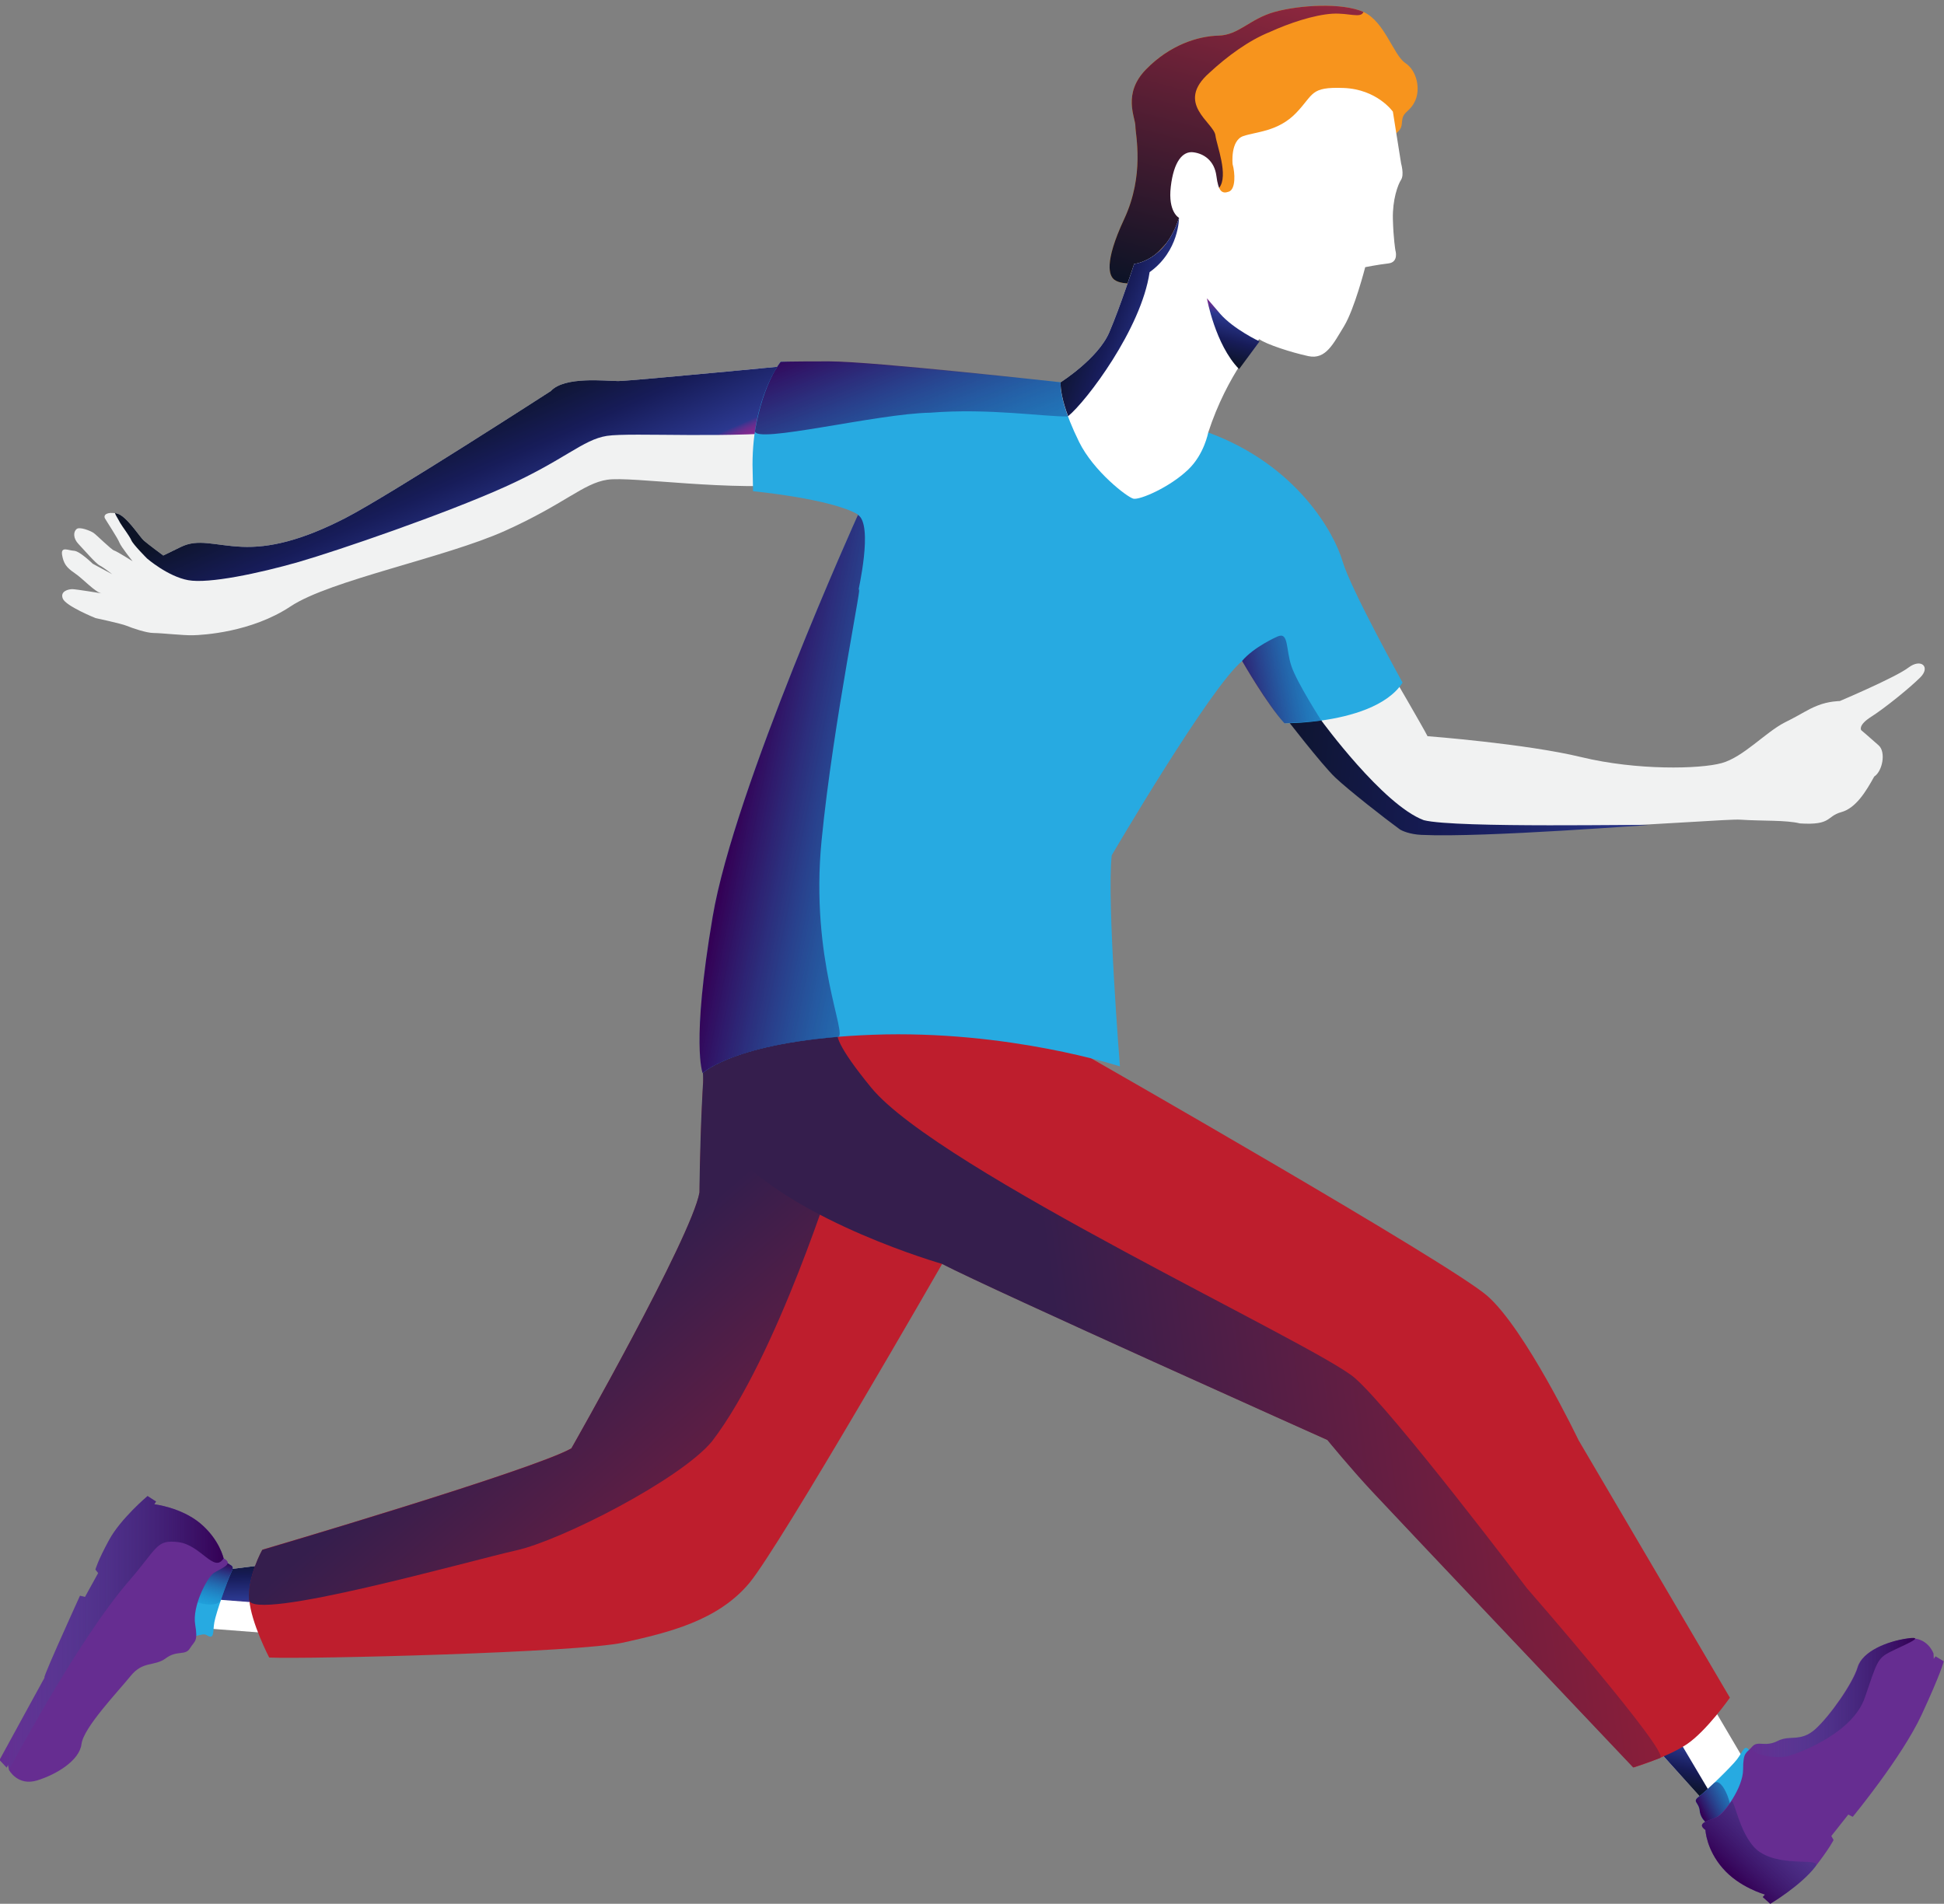 <?xml version="1.0" encoding="utf-8"?>
<svg version="1.1" xmlns="http://www.w3.org/2000/svg" xmlns:xlink="http://www.w3.org/1999/xlink" x="0px" y="0px"
	 viewBox="0 0 779.9 763.9" style="enable-background:new 0 0 779.9 763.9;" xml:space="preserve">
	<rect x="0" y="0" width="779.9" height="763.9" fill="#808080" stroke="none"/>
	<style type="text/css">
		.st0{fill:#FFFFFF;}
		.st1{fill:url(#SVGID_1_);}
		.st2{fill:url(#SVGID_2_);}
		.st3{fill:#27AAE1;}
		.st4{fill:url(#SVGID_3_);}
		.st5{fill:url(#SVGID_4_);}
		.st6{fill:#662D91;}
		.st7{fill:url(#SVGID_5_);}
		.st8{fill:url(#SVGID_6_);}
		.st9{fill:url(#SVGID_7_);}
		.st10{fill:#BE1E2D;}
		.st11{fill:url(#SVGID_8_);}
		.st12{fill:url(#SVGID_9_);}
		.st13{fill:#F1F2F2;}
		.st14{fill:url(#SVGID_10_);}
		.st15{fill:url(#SVGID_11_);}
		.st16{fill:url(#SVGID_12_);}
		.st17{fill:url(#SVGID_13_);}
		.st18{fill:url(#SVGID_14_);}
		.st19{fill:#F7941D;}
		.st20{fill:url(#SVGID_15_);}
		.st21{fill:url(#SVGID_16_);}
		.st22{fill:url(#SVGID_17_);}
	</style>
	<polygon class="st0" points="663.8,700.7 681.8,720.7 700,706.7 684.8,680.9 	"/>
	<linearGradient id="SVGID_1_" gradientUnits="userSpaceOnUse" x1="678.585" y1="695.231" x2="672.546" y2="718.244">
		<stop  offset="0" style="stop-color:#90278E"/>
		<stop  offset="0.236" style="stop-color:#2B388F"/>
		<stop  offset="0.613" style="stop-color:#171C59"/>
		<stop  offset="1" style="stop-color:#0C1326"/>
	</linearGradient>
	<polygon class="st1" points="663.8,700.7 681.8,720.7 685.8,718.9 670.5,693.1 	"/>
	<polygon class="st0" points="111.1,627.3 84.4,630.6 85.4,653.6 115.2,655.9 	"/>
	<linearGradient id="SVGID_2_" gradientUnits="userSpaceOnUse" x1="99.941" y1="647.284" x2="99.608" y2="623.284">
		<stop  offset="0" style="stop-color:#90278E"/>
		<stop  offset="0.236" style="stop-color:#2B388F"/>
		<stop  offset="0.613" style="stop-color:#171C59"/>
		<stop  offset="1" style="stop-color:#0C1326"/>
	</linearGradient>
	<polygon class="st2" points="111.1,627.3 84.4,630.6 85.4,641.7 115.2,644 	"/>
	<path class="st3" d="M686,732.6c0,0-3.8-2.3-4.1-6c-0.4-3.7-3.3-3.5-0.1-5.9c3.1-2.4,12.8-11.8,15.1-14.8c2.3-3,3.1-6.6,5.1-3.2
		c2,3.4,3.9,10.2-0.8,18S690,733.4,686,732.6z"/>
	<linearGradient id="SVGID_3_" gradientUnits="userSpaceOnUse" x1="709.371" y1="713.434" x2="682.204" y2="726.934">
		<stop  offset="0" style="stop-color:#00AEEF;stop-opacity:0"/>
		<stop  offset="1" style="stop-color:#340055"/>
	</linearGradient>
	<path class="st4" d="M686,732.6c0,0-3.8-2.3-4.1-6c-0.4-3.7-3.3-3.5-0.1-5.9c1.2-0.9,3.4-2.9,5.7-5.1c3.7-3.5,8.9,11.8,6.3,13.9
		C691,731.8,688.1,733,686,732.6z"/>
	<path class="st3" d="M83.6,622.2c0,0,4.4,0.4,6.4,3.5c2,3.1,4.5,1.7,2.8,5.2c-1.7,3.6-6.1,16.2-6.8,20c-0.7,3.7,0.2,7.3-3.1,5.2
		c-2-1.3-5.9,2.4-7.5-1.4c-1-2.4-0.2-11.5,0.1-15C76.1,630.6,79.7,623.2,83.6,622.2z"/>
	<linearGradient id="SVGID_4_" gradientUnits="userSpaceOnUse" x1="80.198" y1="649.799" x2="86.323" y2="625.799">
		<stop  offset="0" style="stop-color:#00AEEF;stop-opacity:0"/>
		<stop  offset="1" style="stop-color:#340055"/>
	</linearGradient>
	<path class="st5" d="M83.6,622.2c0,0,4.4,0.4,6.4,3.5c2,3.1,4.5,1.7,2.8,5.2c-0.9,1.9-2.7,6.6-4.2,11.1c-1.2,3.7-13.4,1.2-13.2-2.3
		C76.1,630.6,79.7,623.2,83.6,622.2z"/>
	<path class="st6" d="M684.2,734.3c0,0,0.3,7.7,6.9,15.3c6.6,7.7,17,10.6,17,10.6l-0.9,1l3,2.7c0,0,12.1-7.2,18-14.8
		s7.4-10.8,7.4-10.8l-0.9-1.6l6.8-8.6l1.8,0.9c0,0,19.7-23.9,27.6-40.9s8.9-21.5,8.9-21.5l-3.3-2l-0.7,1l-0.1-2.1
		c0,0-2.4-7.1-10.5-6c-8.1,1.1-18.1,5.1-20,11.5s-11.1,19.6-17,24.9c-6,5.3-10,2.1-15.1,4.7c-5.1,2.6-7.9-0.4-10.2,2.3
		s-3.6,1.9-3.6,9.1s-7.4,17.4-10.6,19.1c-1.5,0.8-3.5,1.3-4.8,2C682.7,731.8,682,732.7,684.2,734.3z"/>
	<linearGradient id="SVGID_5_" gradientUnits="userSpaceOnUse" x1="702.86" y1="681.088" x2="768.399" y2="681.088">
		<stop  offset="0" style="stop-color:#3B63AA;stop-opacity:3.000000e-02"/>
		<stop  offset="1" style="stop-color:#340055"/>
	</linearGradient>
	<path class="st7" d="M765.4,657.4c-8.1,1.1-18.1,5.1-20,11.5s-11.1,19.6-17,24.9c-6,5.3-10,2.1-15.1,4.7
		c-5.1,2.6-7.9-0.4-10.2,2.3s9,5.5,14.8,3.7c5.8-1.8,25.7-9.7,30.3-23.5c4.7-13.8,5-15.5,9.8-18S773.5,656.3,765.4,657.4z"/>
	<linearGradient id="SVGID_6_" gradientUnits="userSpaceOnUse" x1="727.964" y1="717.369" x2="694.464" y2="752.119">
		<stop  offset="0" style="stop-color:#3B63AA;stop-opacity:3.000000e-02"/>
		<stop  offset="1" style="stop-color:#340055"/>
	</linearGradient>
	<path class="st8" d="M684.2,734.3c0,0,0.3,7.7,6.9,15.3c6.6,7.7,17,10.6,17,10.6l-0.9,1l3,2.7c0,0,12.1-7.2,18-14.8
		c3.2-4.1-12.4,0.4-22.1-5.9c-8.1-5.3-10.3-22.1-11.5-20.3c-2,3-4.2,5.4-5.6,6.1c-1.5,0.8-3.5,1.3-4.8,2
		C682.7,731.8,682,732.7,684.2,734.3z"/>
	<path class="st6" d="M89.7,625.3c0,0-1.6-7.5-9.3-14c-7.8-6.5-18.5-7.7-18.5-7.7l0.7-1.1l-3.4-2.2c0,0-10.8,9.1-15.4,17.6
		c-4.6,8.4-5.5,11.9-5.5,11.9l1.1,1.4l-5.3,9.6l-2-0.5c0,0-19.8,43.4-12.8,30.4c7-13-19.5,35.5-19.5,35.5l2.9,3.1l0.5-1.1l0.4,2
		c0,0,3.5,6.6,11.3,4.2c7.8-2.4,17-8,17.8-14.6s14.7-21.1,19.7-27.3s9.5-3.7,14.1-7.1c4.6-3.4,7.8-0.9,9.7-4
		c1.9-3.1,3.3-2.5,2.1-9.6c-1.2-7.1,4.5-18.4,7.4-20.6C88.8,629.2,94.1,627.6,89.7,625.3z"/>
	<linearGradient id="SVGID_7_" gradientUnits="userSpaceOnUse" x1="0" y1="655.353" x2="89.741" y2="655.353">
		<stop  offset="0" style="stop-color:#3B63AA;stop-opacity:3.000000e-02"/>
		<stop  offset="1" style="stop-color:#340055"/>
	</linearGradient>
	<path class="st9" d="M89.7,625.3c0,0-1.6-7.5-9.3-14c-7.8-6.5-18.5-7.7-18.5-7.7l0.7-1.1l-3.4-2.2c0,0-10.8,9.1-15.4,17.6
		c-4.6,8.4-5.5,11.9-5.5,11.9l1.1,1.4l-5.3,9.6l-2-0.5c0,0-19.8,43.4-12.8,30.4c7-13-19.5,35.5-19.5,35.5l2.9,3.1l0.5-1.1l0.4,2
		c0,0,27.1-51.5,48.2-75.9c11.6-13.4,10.8-16.6,19.8-15.5C80.7,620,85.9,631.4,89.7,625.3z"/>
	<path class="st10" d="M438,424.8c0,0,143.2,81.8,158.6,95.1c15.3,13.3,36.7,58,36.7,58l60.7,103.3c0,0-9.3,13.3-17.3,18.7
		c-8,5.3-21.3,9.3-21.3,9.3s-96-101.3-104.7-110.7c-8.7-9.3-18-20.7-18-20.7s-134-60-154.7-70.7c0,0-64.7,112.7-77.3,128
		c-12.7,15.3-32.7,20-50.7,24s-126,6.7-142,6c0,0-7.3-14-8-23.3c-0.7-9.3,5.3-20,5.3-20s108.7-32,124-40.7c0,0,48.2-84.7,51.4-102.7
		c0,0,0.6-67.3,5.9-75.3c5.3-8,141.3,12,141.3,12L438,424.8"/>
	<linearGradient id="SVGID_8_" gradientUnits="userSpaceOnUse" x1="383.571" y1="725.205" x2="221.355" y2="537.456">
		<stop  offset="0" style="stop-color:#BE1E2D"/>
		<stop  offset="1" style="stop-color:#351E4D"/>
	</linearGradient>
	<path class="st11" d="M335.4,468.1c0,0-23.5,76.1-49.8,110.3c-12.7,15.3-60.5,39.7-78.5,43.7s-106.5,29.1-107.2,19.8
		c-0.7-9.3,5.3-20,5.3-20s108.7-32,124-40.7c0,0,48.2-84.7,51.4-102.7c0,0,0.6-67.3,5.9-75.3c5.3-8,29.3-1.9,29.3-1.9"/>
	<linearGradient id="SVGID_9_" gradientUnits="userSpaceOnUse" x1="774.241" y1="513.708" x2="427.703" y2="561.587">
		<stop  offset="0" style="stop-color:#BE1E2D"/>
		<stop  offset="1" style="stop-color:#351E4D"/>
	</linearGradient>
	<path class="st12" d="M349.5,436.4c27,33,178.7,103.2,194,116.5c15.3,13.3,69,84.3,69,84.3s58,66.5,53.5,68.2
		c-3.7,1.4-10.8,3.8-10.8,3.8s-96-101.3-104.7-110.7c-8.7-9.3-18-20.7-18-20.7s-134-60-154.7-70.7c0,0-57.7-16.5-83.3-44.3
		c-20.4-22.1-10.4-56.1-8-59.7c5.3-8,57.4,11.6,57.4,11.6S322.5,403.4,349.5,436.4z"/>
	<path class="st13" d="M332.5,145.2c0,0-79.5,7.7-84.5,7.7s-21.5-2-27,4c0,0-65,42-82.5,51s-30.5,12-41.5,11.5s-17.5-3.4-24.5,0.1
		c-7,3.4-7,3.4-7,3.4s-6.1-4.5-7.8-6s-7.2-10.3-11-10.9c-3.8-0.7-5.3,0.6-4.6,2c0.8,1.4,5.1,7.9,5.8,9.7s5.3,7.5,5.3,7.5
		s-6.3-4-7.4-4.3c-1.1-0.3-7.1-6.3-8.3-7.1s-5.6-2.6-6.8-1.5c-1.3,1.1-1.4,3.7,0.8,6c2.2,2.3,6.9,7.8,8.5,8.6c1.6,0.8,5,3.5,5,3.5
		l-7.8-4.2c0,0-5.2-5.1-7.5-5.2c-2.3-0.1-5.3-1.9-4.8,1.6c0.6,3.5,1.7,5.1,5.1,7.4c3.4,2.3,8.2,7.7,10.8,8.1c0,0-10.3-1.7-11.8-1.7
		s-5,0.8-3.8,3.8s13.1,7.8,13.1,7.8s10.3,2.2,12.5,3.1c2.2,0.9,7.9,2.9,10.9,2.9c3,0,11.9,1,15.7,0.9c3.8-0.1,23.4-1.1,39.2-11.6
		s62-19.5,86-30.3s31.3-19,41-20.5s50.5,5,78.3,1.5S342,144.3,332.5,145.2"/>
	<linearGradient id="SVGID_10_" gradientUnits="userSpaceOnUse" x1="213.319" y1="224.21" x2="186.403" y2="163.201">
		<stop  offset="0" style="stop-color:#90278E"/>
		<stop  offset="0.106" style="stop-color:#8E278E"/>
		<stop  offset="0.144" style="stop-color:#87288E"/>
		<stop  offset="0.172" style="stop-color:#7C2A8E"/>
		<stop  offset="0.194" style="stop-color:#6B2D8E"/>
		<stop  offset="0.212" style="stop-color:#55318F"/>
		<stop  offset="0.229" style="stop-color:#3A358F"/>
		<stop  offset="0.236" style="stop-color:#2B388F"/>
		<stop  offset="0.613" style="stop-color:#171C59"/>
		<stop  offset="1" style="stop-color:#0C1326"/>
	</linearGradient>
	<path class="st14" d="M332.5,145.2c0,0-79.5,7.7-84.5,7.7s-21.5-2-27,4c0,0-65,42-82.5,51s-30.5,12-41.5,11.5s-17.5-3.4-24.5,0.1
		c-7,3.4-7,3.4-7,3.4s-6.1-4.5-7.8-6s-7.2-10.3-11-10.9c-1.5-0.9,0.8,2.3,1.5,3.8c0.8,1.4,3.8,5.3,4.5,7s6.3,7.3,6.3,7.3
		s8.3,7.2,16.5,8.7s28.2-2.7,44.3-7.3c16.2-4.7,58.7-19.3,82.7-30.1s31.3-19,41-20.5s51,1.3,78.8-2.2S342,144.3,332.5,145.2"/>
	<path class="st13" d="M557.7,269.2c0,0,13.2,22.6,15,26.2c0,0,39.4,3,61.7,8.4c22.3,5.4,47.6,4.8,56.3,2.4
		c8.7-2.4,17.5-12.3,25.3-16.3c7.8-3.9,8.7-5,13.2-6.8c4.5-1.8,8.9-1.8,8.9-1.8s22.4-9.5,27.5-13.4c5.1-3.9,9-0.3,4.8,3.9
		c-4.2,4.2-14.2,12.3-19.7,15.8s-4,5.4-4,5.4s4,3.4,7,6.1c3,2.7,1.5,10.4-1.8,12.5c-3.2,5.8-7.3,12.7-13.3,14.3
		c-6,1.7-3.7,5.3-16.5,4.5c-5.6-1.4-14.9-0.9-23.9-1.5c-4.1-0.3-31.1,1.9-54.5,2.7c-28.7,0.9-64.9,2.4-60.5,1.8s-15.9,3.3-21.6-0.9
		c-5.8-4.2-20.5-15.7-25.9-20.8s-20.5-24.7-20.5-24.7L557.7,269.2"/>
	<linearGradient id="SVGID_11_" gradientUnits="userSpaceOnUse" x1="720.448" y1="313.103" x2="499.45" y2="297.54">
		<stop  offset="0" style="stop-color:#90278E"/>
		<stop  offset="0.106" style="stop-color:#8E278E"/>
		<stop  offset="0.144" style="stop-color:#87288E"/>
		<stop  offset="0.172" style="stop-color:#7C2A8E"/>
		<stop  offset="0.194" style="stop-color:#6B2D8E"/>
		<stop  offset="0.212" style="stop-color:#55318F"/>
		<stop  offset="0.229" style="stop-color:#3A358F"/>
		<stop  offset="0.236" style="stop-color:#2B388F"/>
		<stop  offset="0.613" style="stop-color:#171C59"/>
		<stop  offset="1" style="stop-color:#0C1326"/>
	</linearGradient>
	<path class="st15" d="M530.1,289.1c0,0,24.7,33.9,41.1,40c12.8,3.3,91.1,1.5,90.1,2c3.8-0.5-65.8,5.1-91,3.9
		c-4.6-0.2-7.8-1.6-8.7-2.2c-5.8-4.2-20.5-15.7-25.9-20.8s-20.5-24.7-20.5-24.7l42.5-18.1"/>
	<path class="st3" d="M425.5,153.4c0,0-77.7-8.2-95-8.2c-17.3,0-17.3,0-17.3,0s-11.3,14-11.3,41.3c0.2,8.6,0.2,10.6,0.2,10.6
		s31.5,3,42.2,9.4c0,0-49.7,110-58.3,161.3c-8.7,51.3-4,62.7-4,62.7s13.7-13.3,68.2-15.3s99.1,12.7,99.1,12.7s-5.3-66-3.3-84.7
		c0,0,39.8-68,52.4-78c0,0,12.3,20.3,17,25c0,0,6.5,0.1,14.8-1.1c11.4-1.6,26.3-5.6,32.5-15.2c0,0-20.7-37.3-24.1-48.7
		c-3.3-11.3-18.2-38.5-53.7-51.6C449.2,160.6,425.5,153.4,425.5,153.4z"/>
	<linearGradient id="SVGID_12_" gradientUnits="userSpaceOnUse" x1="445.744" y1="344.769" x2="297.099" y2="315.44">
		<stop  offset="0" style="stop-color:#00AEEF;stop-opacity:0"/>
		<stop  offset="1" style="stop-color:#340055"/>
	</linearGradient>
	<path class="st16" d="M344.2,206.6c0,0-49.7,110-58.3,161.3c-8.7,51.3-4,62.7-4,62.7s11.3-11,54.2-14.5c4.3-0.4-11.2-30.8-6.5-78.8
		c4.7-48.1,17.7-109.9,14.7-99.9C344.2,237.4,350.5,210.6,344.2,206.6z"/>
	<linearGradient id="SVGID_13_" gradientUnits="userSpaceOnUse" x1="558.412" y1="265.396" x2="493.079" y2="277.396">
		<stop  offset="0" style="stop-color:#00AEEF;stop-opacity:0"/>
		<stop  offset="1" style="stop-color:#340055"/>
	</linearGradient>
	<path class="st17" d="M530.1,289.1c0,0-9.7-15-12-21.8s-1-13.9-5.6-11.9c0,0-9.4,4.1-14.2,9.8c0,0,10,17.5,17,25
		C515.3,290.2,526.1,289.8,530.1,289.1z"/>
	<linearGradient id="SVGID_14_" gradientUnits="userSpaceOnUse" x1="403.283" y1="264.016" x2="349.823" y2="126.289">
		<stop  offset="0" style="stop-color:#00AEEF;stop-opacity:0"/>
		<stop  offset="1" style="stop-color:#340055"/>
	</linearGradient>
	<path class="st18" d="M373.2,165.6c23.7-1.9,46,1.7,55.3,1.5c0,0-2.9-7.5-3-13.7c0,0-75.1-8.4-92.9-8.4c-17.8,0-19.4,0.2-19.4,0.2
		s-7,8.2-10.3,27.7C302.2,178.4,352.1,165.9,373.2,165.6z"/>
	<path class="st19" d="M452.4,113.7c0,0-3.5,0-5.4-1.5s-4.3-6.5,4-24.3s4.5-33.8,4.5-37.3s-5.3-13,4.3-22.8s20.8-13.3,29-13.5
		s12.5-6.7,22.5-9.5c10-2.8,27.2-3.8,35.7,0s12,17.3,16.8,20.5s6,10.5,4,15s-4.6,4.3-5.2,7.5c-0.6,3.3,1.2,5.1-11.3,10.2
		S452.4,113.7,452.4,113.7z"/>
	<linearGradient id="SVGID_15_" gradientUnits="userSpaceOnUse" x1="507.753" y1="-5.645" x2="474.798" y2="119.937">
		<stop  offset="0" style="stop-color:#90273E"/>
		<stop  offset="1" style="stop-color:#0C1326"/>
	</linearGradient>
	<path class="st20" d="M452.4,113.7c0,0-3.5,0-5.4-1.5s-4.3-6.5,4-24.3s4.5-33.8,4.5-37.3s-5.3-13,4.3-22.8s20.8-13.3,29-13.5
		s12.5-6.7,22.5-9.5c10-2.8,27.2-3.8,35.7,0c-1.1,2.7-5.8,0.3-12.5,0.7c-7.5,0.5-17.3,3.8-25,7.3c-8.5,3.4-17.2,9.8-24.3,16.4
		c-14,12.3,1.7,19.9,2.4,25.1c0.5,4,5.4,16.1,1.5,21.1C469.1,96.7,452.4,113.7,452.4,113.7z"/>
	<path class="st0" d="M425.5,153.4c0,0,15-9.5,19.5-20s10-27.5,10-27.5s12.5-1,18-18.5c0,0-4.5-2.3-3.3-12.5s4.8-14.3,9-13.8
		s8.5,3.3,9.3,9.5s2.2,7.3,5,6.3s2.5-7.5,1.5-11c0,0-1-9.5,4.3-11.3s14-1.8,21.2-9.3s5.5-10.5,19-10s19.8,9.5,19.8,9.5l3.3,20.8
		c0,0,1.3,4.5,0,6.5s-3.5,8-3.3,15.8s1,12.5,1,12.5s1.5,4.8-2.8,5.3s-9.3,1.5-9.3,1.5s-4.3,16.8-8.5,23.7c-4.3,7-7.3,13.5-14.3,12
		s-17-4.8-19.7-6.8c0,0-12.8,13.8-20.5,37.5c0,0-1.6,8.7-8,14.8c-7.5,7.2-19.5,12.3-22,11.7s-16-11-21.8-22.8
		S425.3,157.7,425.5,153.4z"/>
	<linearGradient id="SVGID_16_" gradientUnits="userSpaceOnUse" x1="473.996" y1="135.918" x2="432.496" y2="120.418">
		<stop  offset="0" style="stop-color:#90278E"/>
		<stop  offset="0.106" style="stop-color:#8E278E"/>
		<stop  offset="0.144" style="stop-color:#87288E"/>
		<stop  offset="0.172" style="stop-color:#7C2A8E"/>
		<stop  offset="0.194" style="stop-color:#6B2D8E"/>
		<stop  offset="0.212" style="stop-color:#55318F"/>
		<stop  offset="0.229" style="stop-color:#3A358F"/>
		<stop  offset="0.236" style="stop-color:#2B388F"/>
		<stop  offset="0.613" style="stop-color:#171C59"/>
		<stop  offset="1" style="stop-color:#0C1326"/>
	</linearGradient>
	<path class="st21" d="M425.5,153.4c0,0,15-9.5,19.5-20s10-27.5,10-27.5s12.5-1,18-18.5c0,0,0.1,13.3-11.8,21.8
		c-3.3,22.7-25.4,51.9-32.7,57.8C426.2,160.8,425.4,156.3,425.5,153.4z"/>
	<linearGradient id="SVGID_17_" gradientUnits="userSpaceOnUse" x1="496.381" y1="122.077" x2="490.245" y2="145.462">
		<stop  offset="0" style="stop-color:#90278E"/>
		<stop  offset="0.236" style="stop-color:#2B388F"/>
		<stop  offset="0.613" style="stop-color:#171C59"/>
		<stop  offset="1" style="stop-color:#0C1326"/>
	</linearGradient>
	<path class="st22" d="M505.3,137c0,0-10.4-4.9-15.8-11.1c-5.3-6.2-5.3-6.2-5.3-6.2s3.3,18.6,12.9,28.4"/>
</svg>